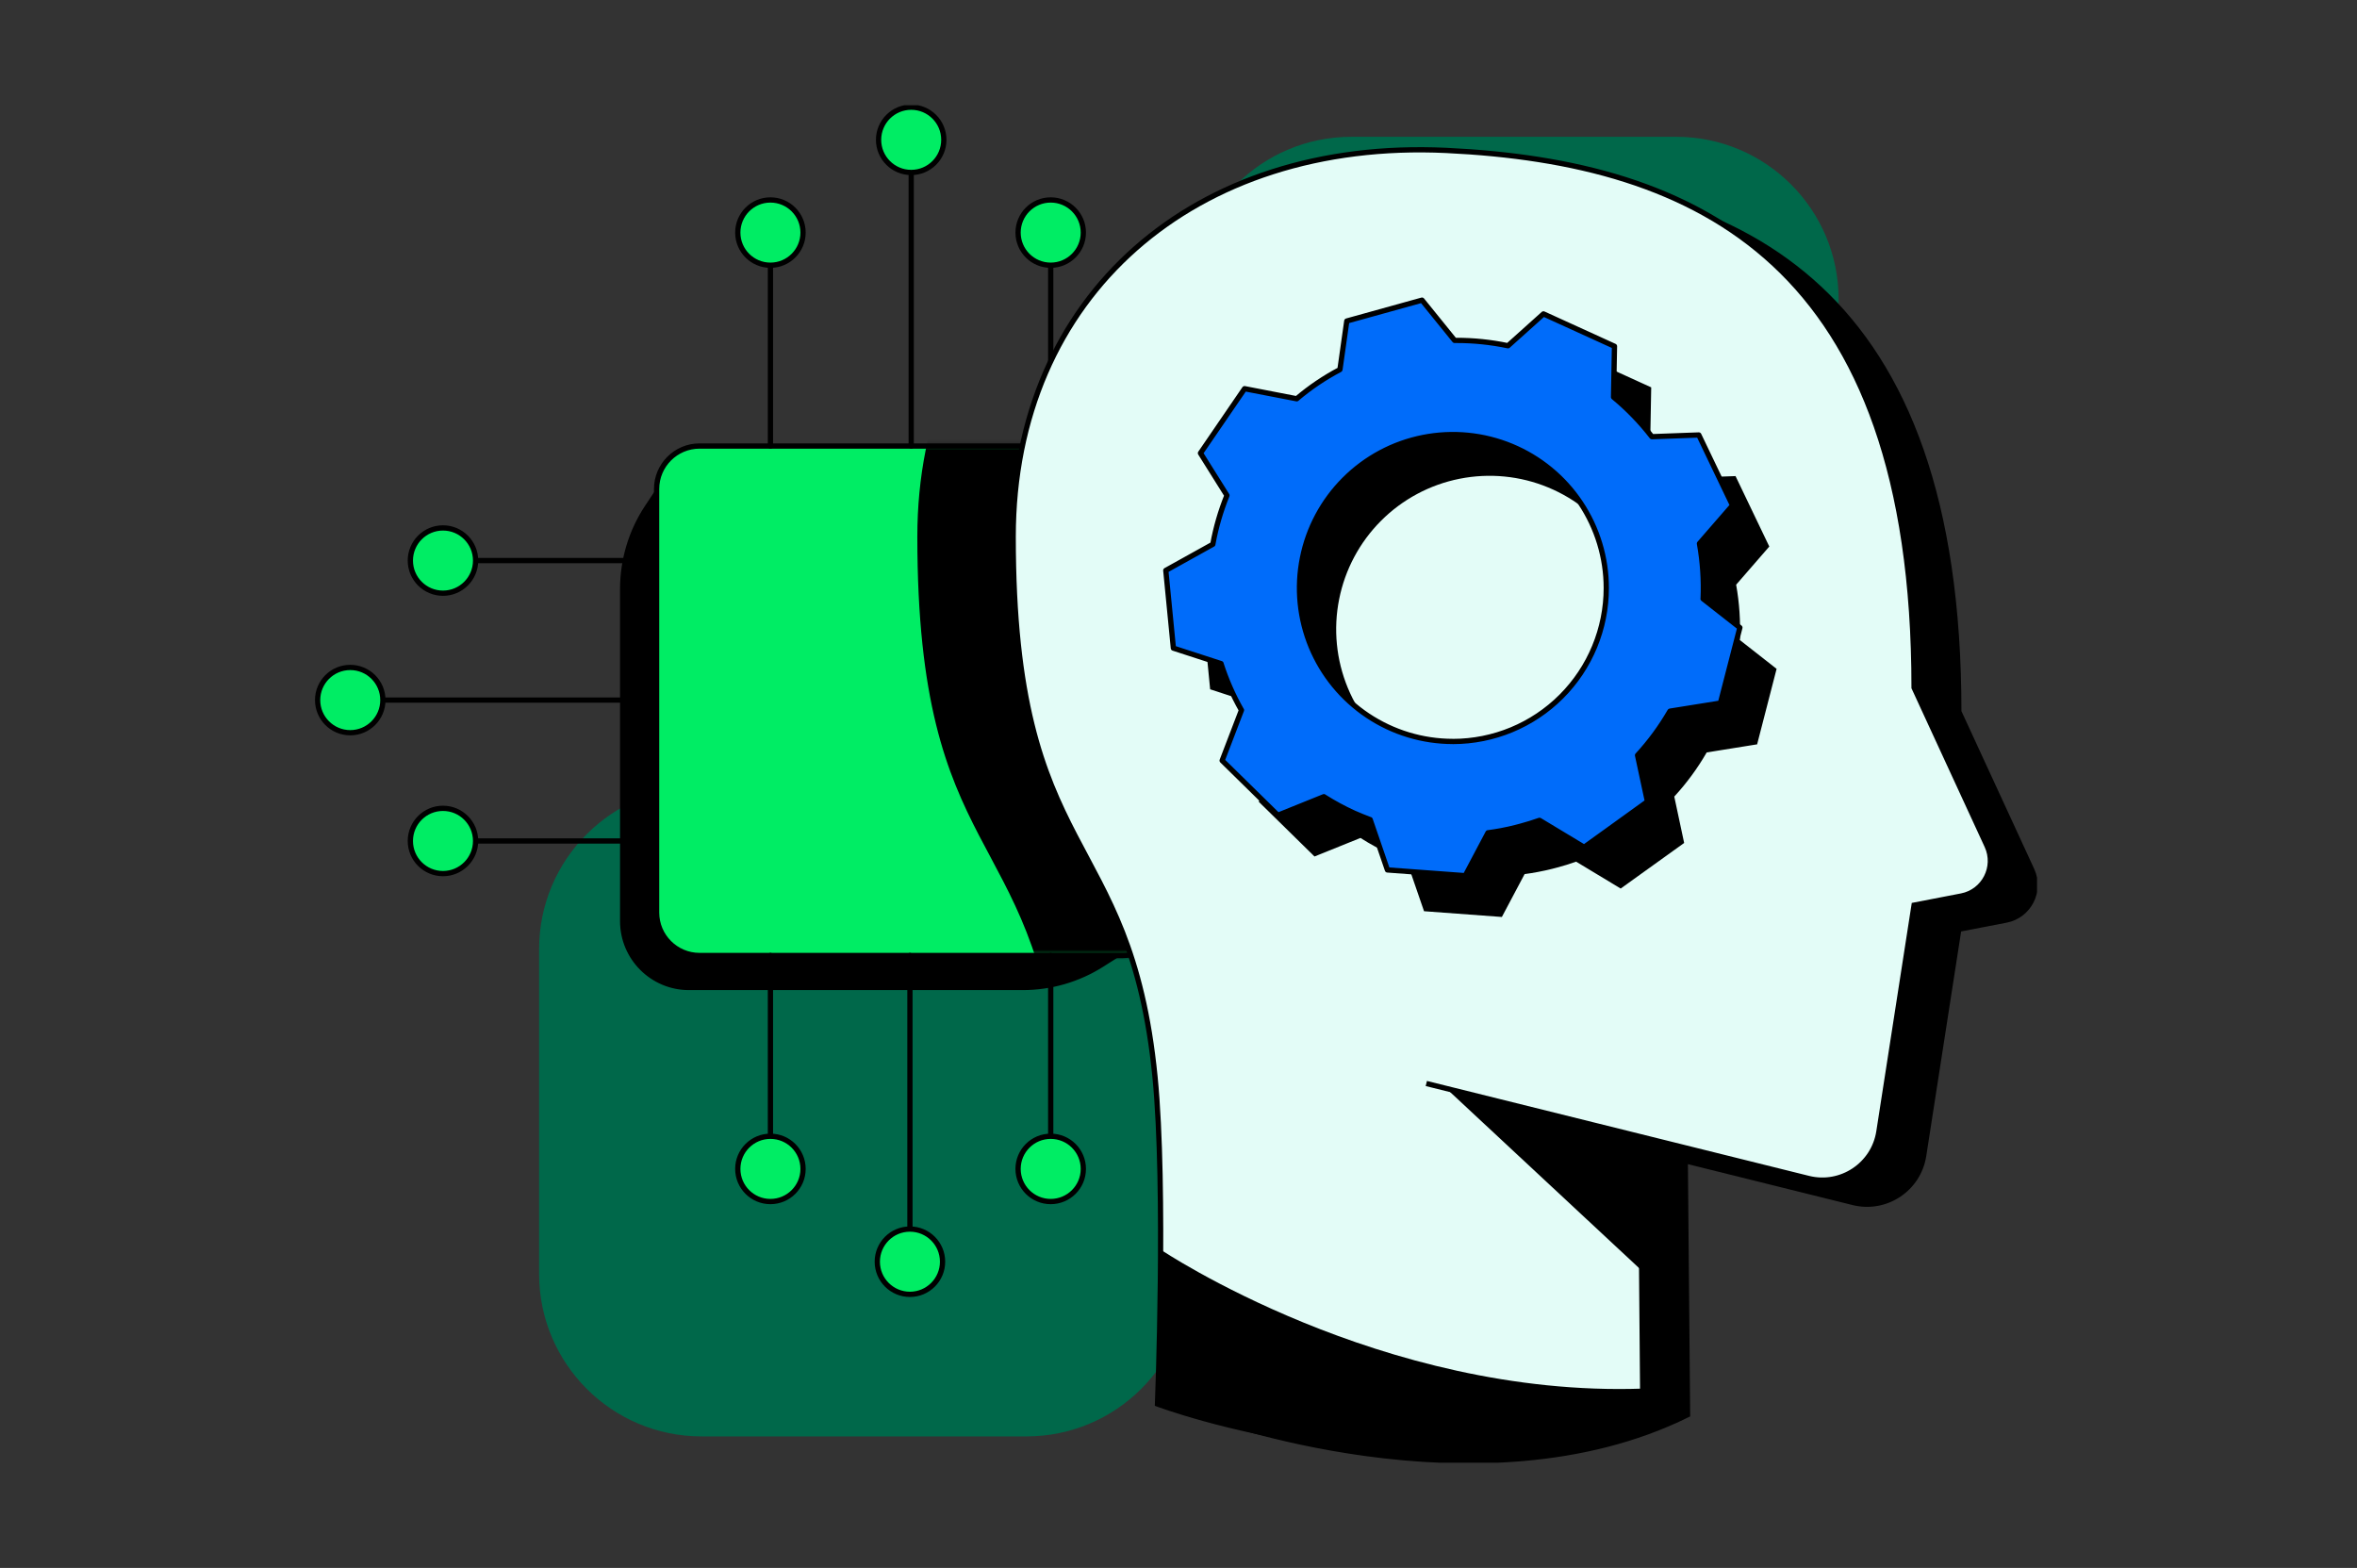 <svg width="448" height="298" viewBox="0 0 448 298" fill="none" xmlns="http://www.w3.org/2000/svg">
<rect x="0" y="0" width="448" height="298" fill="#333333" stroke="none"/>
<path d="M349.469 56.875V118.625C349.469 135.668 335.637 149.5 318.594 149.5C301.551 149.5 287.719 163.332 287.719 180.375C287.719 197.418 273.887 211.25 256.844 211.25C239.801 211.25 225.969 225.082 225.969 242.125C225.969 259.168 212.137 273 195.094 273H133.344C116.301 273 102.469 259.168 102.469 242.125V180.375C102.469 163.332 116.301 149.5 133.344 149.5H164.219C198.305 149.5 225.969 121.836 225.969 87.75V56.875C225.969 39.832 239.801 26 256.844 26H318.594C335.637 26 349.469 39.832 349.469 56.875Z" fill="#00684A"/>
<g clip-path="url(#clip0_3749_3594)">
<path d="M340.744 66.859C343.053 66.859 344.925 64.986 344.925 62.676C344.925 60.366 343.053 58.493 340.744 58.493C338.435 58.493 336.562 60.366 336.562 62.676C336.562 64.986 338.435 66.859 340.744 66.859Z" fill="#00ED64" stroke="black" stroke-linecap="round" stroke-linejoin="round"/>
<path d="M127.724 89.311L123.031 96.398C119.978 101.005 118.352 106.413 118.352 111.941V175.063C118.352 182.032 123.996 187.678 130.962 187.678H194.381C199.713 187.678 204.927 186.163 209.428 183.31L217.775 178.02" fill="black"/>
<path d="M127.724 89.311L123.031 96.398C119.978 101.005 118.352 106.413 118.352 111.941V175.063C118.352 182.032 123.996 187.678 130.962 187.678H194.381C199.713 187.678 204.927 186.163 209.428 183.31L217.775 178.02" stroke="black" stroke-miterlimit="10"/>
<path d="M213.426 84.77H132.97C128.458 84.77 124.801 88.43 124.801 92.943V173.428C124.801 177.941 128.458 181.6 132.97 181.6H213.426C217.938 181.6 221.595 177.941 221.595 173.428V92.943C221.595 88.43 217.938 84.77 213.426 84.77Z" fill="#00ED64" stroke="black" stroke-linecap="round" stroke-linejoin="round"/>
<path d="M173.195 84.771V32.772" stroke="black" stroke-linecap="round" stroke-linejoin="round"/>
<path d="M173.194 32.779C176.619 32.779 179.395 30.001 179.395 26.575C179.395 23.149 176.619 20.371 173.194 20.371C169.769 20.371 166.992 23.149 166.992 26.575C166.992 30.001 169.769 32.779 173.194 32.779Z" fill="#00ED64" stroke="black" stroke-linecap="round" stroke-linejoin="round"/>
<path d="M199.711 84.771V50.409" stroke="black" stroke-linecap="round" stroke-linejoin="round"/>
<path d="M199.709 50.409C203.134 50.409 205.911 47.632 205.911 44.206C205.911 40.779 203.134 38.002 199.709 38.002C196.284 38.002 193.508 40.779 193.508 44.206C193.508 47.632 196.284 50.409 199.709 50.409Z" fill="#00ED64" stroke="black" stroke-linecap="round" stroke-linejoin="round"/>
<path d="M146.438 84.771V50.409" stroke="black" stroke-linecap="round" stroke-linejoin="round"/>
<path d="M146.436 50.409C149.861 50.409 152.637 47.632 152.637 44.206C152.637 40.779 149.861 38.002 146.436 38.002C143.011 38.002 140.234 40.779 140.234 44.206C140.234 47.632 143.011 50.409 146.436 50.409Z" fill="#00ED64" stroke="black" stroke-linecap="round" stroke-linejoin="round"/>
<path d="M172.953 181.601V233.593" stroke="black" stroke-linecap="round" stroke-linejoin="round"/>
<path d="M172.951 246C176.376 246 179.153 243.223 179.153 239.796C179.153 236.37 176.376 233.593 172.951 233.593C169.526 233.593 166.75 236.37 166.75 239.796C166.75 243.223 169.526 246 172.951 246Z" fill="#00ED64" stroke="black" stroke-linecap="round" stroke-linejoin="round"/>
<path d="M146.438 181.601V215.962" stroke="black" stroke-linecap="round" stroke-linejoin="round"/>
<path d="M146.436 228.363C149.861 228.363 152.637 225.585 152.637 222.159C152.637 218.733 149.861 215.955 146.436 215.955C143.011 215.955 140.234 218.733 140.234 222.159C140.234 225.585 143.011 228.363 146.436 228.363Z" fill="#00ED64" stroke="black" stroke-linecap="round" stroke-linejoin="round"/>
<path d="M199.711 181.601V215.962" stroke="black" stroke-linecap="round" stroke-linejoin="round"/>
<path d="M199.709 228.363C203.134 228.363 205.911 225.585 205.911 222.159C205.911 218.733 203.134 215.955 199.709 215.955C196.284 215.955 193.508 218.733 193.508 222.159C193.508 225.585 196.284 228.363 199.709 228.363Z" fill="#00ED64" stroke="black" stroke-linecap="round" stroke-linejoin="round"/>
<path d="M124.746 133.057H72.766" stroke="black" stroke-linecap="round" stroke-linejoin="round"/>
<path d="M66.573 139.26C69.998 139.26 72.774 136.482 72.774 133.056C72.774 129.63 69.998 126.853 66.573 126.853C63.148 126.853 60.371 129.63 60.371 133.056C60.371 136.482 63.148 139.26 66.573 139.26Z" fill="#00ED64" stroke="black" stroke-linecap="round" stroke-linejoin="round"/>
<path d="M124.748 106.54H90.398" stroke="black" stroke-linecap="round" stroke-linejoin="round"/>
<path d="M84.198 112.743C87.623 112.743 90.399 109.966 90.399 106.54C90.399 103.113 87.623 100.336 84.198 100.336C80.773 100.336 77.996 103.113 77.996 106.54C77.996 109.966 80.773 112.743 84.198 112.743Z" fill="#00ED64" stroke="black" stroke-linecap="round" stroke-linejoin="round"/>
<path d="M124.748 159.832H90.398" stroke="black" stroke-linecap="round" stroke-linejoin="round"/>
<path d="M84.198 166.035C87.623 166.035 90.399 163.258 90.399 159.832C90.399 156.405 87.623 153.628 84.198 153.628C80.773 153.628 77.996 156.405 77.996 159.832C77.996 163.258 80.773 166.035 84.198 166.035Z" fill="#00ED64" stroke="black" stroke-linecap="round" stroke-linejoin="round"/>
<mask id="mask0_3749_3594" style="mask-type:luminance" maskUnits="userSpaceOnUse" x="124" y="84" width="98" height="98">
<path d="M213.426 84.77H132.97C128.458 84.77 124.801 88.43 124.801 92.943V173.428C124.801 177.941 128.458 181.6 132.97 181.6H213.426C217.938 181.6 221.595 177.941 221.595 173.428V92.943C221.595 88.43 217.938 84.77 213.426 84.77Z" fill="white"/>
</mask>
<g mask="url(#mask0_3749_3594)">
<path d="M293.598 216.044L294.029 266.84C254.295 286.484 201.794 266.84 201.794 266.84C201.794 266.84 203.399 225.769 201.319 204.684C196.588 156.592 174.359 164.475 174.359 102.014C174.359 56.114 208.902 26.322 256.672 28.588C304.441 30.854 345.594 49.918 345.594 130.693L359.467 160.775C361.317 164.779 358.918 169.46 354.588 170.292L345.594 172.031L338.91 215.07C337.929 221.393 331.735 225.509 325.526 223.971L252.884 205.925" fill="black"/>
</g>
<path d="M320.321 220.628L320.752 268.891C281.018 288.535 228.517 268.891 228.517 268.891C228.517 268.891 230.121 230.354 228.042 209.261C223.311 161.169 201.082 169.052 201.082 106.591C201.082 60.691 235.625 30.899 283.394 33.165C331.164 35.431 372.316 54.495 372.316 135.27L386.19 165.352C388.039 169.357 385.64 174.037 381.31 174.869L372.316 176.608L365.632 219.648C364.652 225.97 358.458 230.086 352.249 228.548L279.607 210.502" fill="black"/>
<path d="M320.321 220.628L320.752 268.891C281.018 288.535 228.517 268.891 228.517 268.891C228.517 268.891 230.121 230.354 228.042 209.261C223.311 161.169 201.082 169.052 201.082 106.591C201.082 60.691 235.625 30.899 283.394 33.165C331.164 35.431 372.316 54.495 372.316 135.27L386.19 165.352C388.039 169.357 385.64 174.037 381.31 174.869L372.316 176.608L365.632 219.648C364.652 225.97 358.458 230.086 352.249 228.548L279.607 210.502" stroke="black" stroke-miterlimit="10"/>
<path d="M311.817 216.045L312.248 266.841C272.514 286.485 220.013 266.841 220.013 266.841C220.013 266.841 221.617 225.77 219.538 204.685C214.807 156.593 192.578 164.476 192.578 102.015C192.578 56.115 227.121 26.323 274.89 28.589C322.66 30.855 363.813 49.919 363.813 130.693L377.686 160.776C379.535 164.78 377.136 169.461 372.807 170.293L363.813 172.032L357.128 215.071C356.148 221.394 349.954 225.51 343.745 223.972L271.103 205.926" fill="#E3FCF7"/>
<path d="M311.817 216.045L312.248 266.841C272.514 286.485 220.013 266.841 220.013 266.841C220.013 266.841 221.617 225.77 219.538 204.685C214.807 156.593 192.578 164.476 192.578 102.015C192.578 56.115 227.121 26.323 274.89 28.589C322.66 30.855 363.813 49.919 363.813 130.693L377.686 160.776C379.535 164.78 377.136 169.461 372.807 170.293L363.813 172.032L357.128 215.071C356.148 221.394 349.954 225.51 343.745 223.972L271.103 205.926" stroke="black" stroke-miterlimit="10"/>
<path d="M330.701 121.629V121.6C330.843 118.1 330.612 114.594 329.996 111.154V111.124L333.59 106.986L336.257 103.917L336.294 103.873L329.877 90.485L320.965 90.804L320.935 90.774C318.804 88.025 316.382 85.514 313.701 83.3L313.672 83.27L313.85 73.62L300.34 67.468L298.855 68.805L293.678 73.471L293.612 73.538H293.582C290.359 72.854 287.076 72.512 283.786 72.505H283.459L277.265 64.853L262.968 68.82L261.668 78.033L261.639 78.062C258.727 79.593 255.994 81.443 253.491 83.568L253.462 83.597L243.554 81.703L235.169 93.947L240.197 101.971V102C238.987 104.98 238.088 108.078 237.516 111.235V111.265L228.574 116.236L230.015 131.006L239.061 133.963V133.992C240.041 137.038 241.334 139.981 242.916 142.767L242.945 142.796L239.262 152.388L249.852 162.782L258.601 159.253L258.631 159.283C260.45 160.442 262.352 161.474 264.312 162.373C265.285 162.789 266.31 163.228 267.343 163.614H267.372L270.67 173.183L285.464 174.276L289.787 166.125H289.816C290.648 166.014 291.48 165.88 292.297 165.724C293.218 165.546 294.124 165.36 295.052 165.122C295.357 165.048 295.661 164.966 295.958 164.885C297.176 164.565 298.372 164.194 299.553 163.77H299.583L308.049 168.874L312.112 165.954L320.111 160.211L318.232 151.392L318.261 151.363C320.601 148.822 322.651 146.028 324.381 143.034L324.411 143.004L333.888 141.481H333.977L337.683 127.12L330.687 121.637L330.701 121.629ZM283.125 148.755C277.361 148.755 271.724 147.046 266.927 143.844C262.129 140.642 258.393 136.08 256.187 130.753C253.982 125.426 253.402 119.557 254.531 113.903C255.653 108.241 258.43 103.048 262.508 98.969C266.585 94.89 271.776 92.112 277.436 90.99C283.088 89.868 288.955 90.44 294.28 92.647C299.605 94.853 304.158 98.59 307.366 103.39C310.567 108.189 312.283 113.828 312.283 119.594C312.283 127.328 309.208 134.75 303.742 140.218C298.276 145.686 290.856 148.762 283.125 148.762V148.755Z" fill="black"/>
<path d="M323.721 113.791V113.761C323.869 110.27 323.631 106.77 323.022 103.33V103.301L326.61 99.17L329.276 96.101L329.313 96.064L322.896 82.669L313.984 82.996L313.954 82.966C311.823 80.217 309.402 77.706 306.72 75.492L306.691 75.462L306.869 65.811L293.367 59.659L291.881 60.996L286.705 65.64L286.638 65.707H286.608C283.385 65.031 280.102 64.689 276.805 64.696H276.478L270.284 57.044L255.987 61.011L254.688 70.224L254.658 70.254C251.747 71.784 249.013 73.634 246.503 75.759L246.473 75.789L236.559 73.872L228.174 86.123L233.202 94.147V94.177C231.998 97.156 231.1 100.254 230.528 103.412V103.442L221.586 108.412L223.027 123.182L232.088 126.124V126.154C233.068 129.2 234.36 132.142 235.942 134.928L235.972 134.958L232.296 144.55L242.886 154.944L251.635 151.415L251.665 151.444C253.492 152.603 255.401 153.636 257.369 154.535C258.342 154.951 259.367 155.389 260.399 155.768H260.429L263.711 165.338L278.506 166.43L282.828 158.272H282.858C283.69 158.161 284.521 158.034 285.346 157.878C286.267 157.7 287.165 157.514 288.101 157.269C288.406 157.195 288.71 157.113 289.007 157.031C290.218 156.712 291.414 156.333 292.602 155.917H292.632L301.098 161.021L305.161 158.101L313.137 152.351L311.251 143.547L311.281 143.517C313.62 140.969 315.67 138.175 317.4 135.188L317.43 135.159L326.907 133.643H326.996L330.702 119.282L323.706 113.799L323.721 113.791ZM276.151 140.917C270.388 140.917 264.751 139.208 259.953 136.006C255.155 132.803 251.42 128.242 249.214 122.915C247.008 117.588 246.429 111.718 247.558 106.064C248.679 100.403 251.457 95.21 255.534 91.131C259.612 87.052 264.803 84.273 270.462 83.151C276.114 82.03 281.981 82.602 287.307 84.808C292.632 87.015 297.192 90.752 300.393 95.552C303.594 100.351 305.309 105.99 305.309 111.755C305.309 119.49 302.235 126.912 296.768 132.38C291.302 137.848 283.883 140.924 276.151 140.924V140.917Z" fill="#006CFA" stroke="black" stroke-linecap="round" stroke-linejoin="round"/>
<path d="M311.646 241.105L274.891 206.869L311.817 216.045" fill="black"/>
<path d="M220.614 237.501C220.614 237.501 262.479 265.659 312.239 263.913L312.262 266.855C312.262 266.855 292.796 277.554 263.63 275.228C234.465 272.903 220.02 266.855 220.02 266.855" fill="black"/>
</g>
<defs>
<clipPath id="clip0_3749_3594">
<rect width="327.184" height="258" fill="white" transform="translate(60 20)"/>
</clipPath>
</defs>
</svg>

